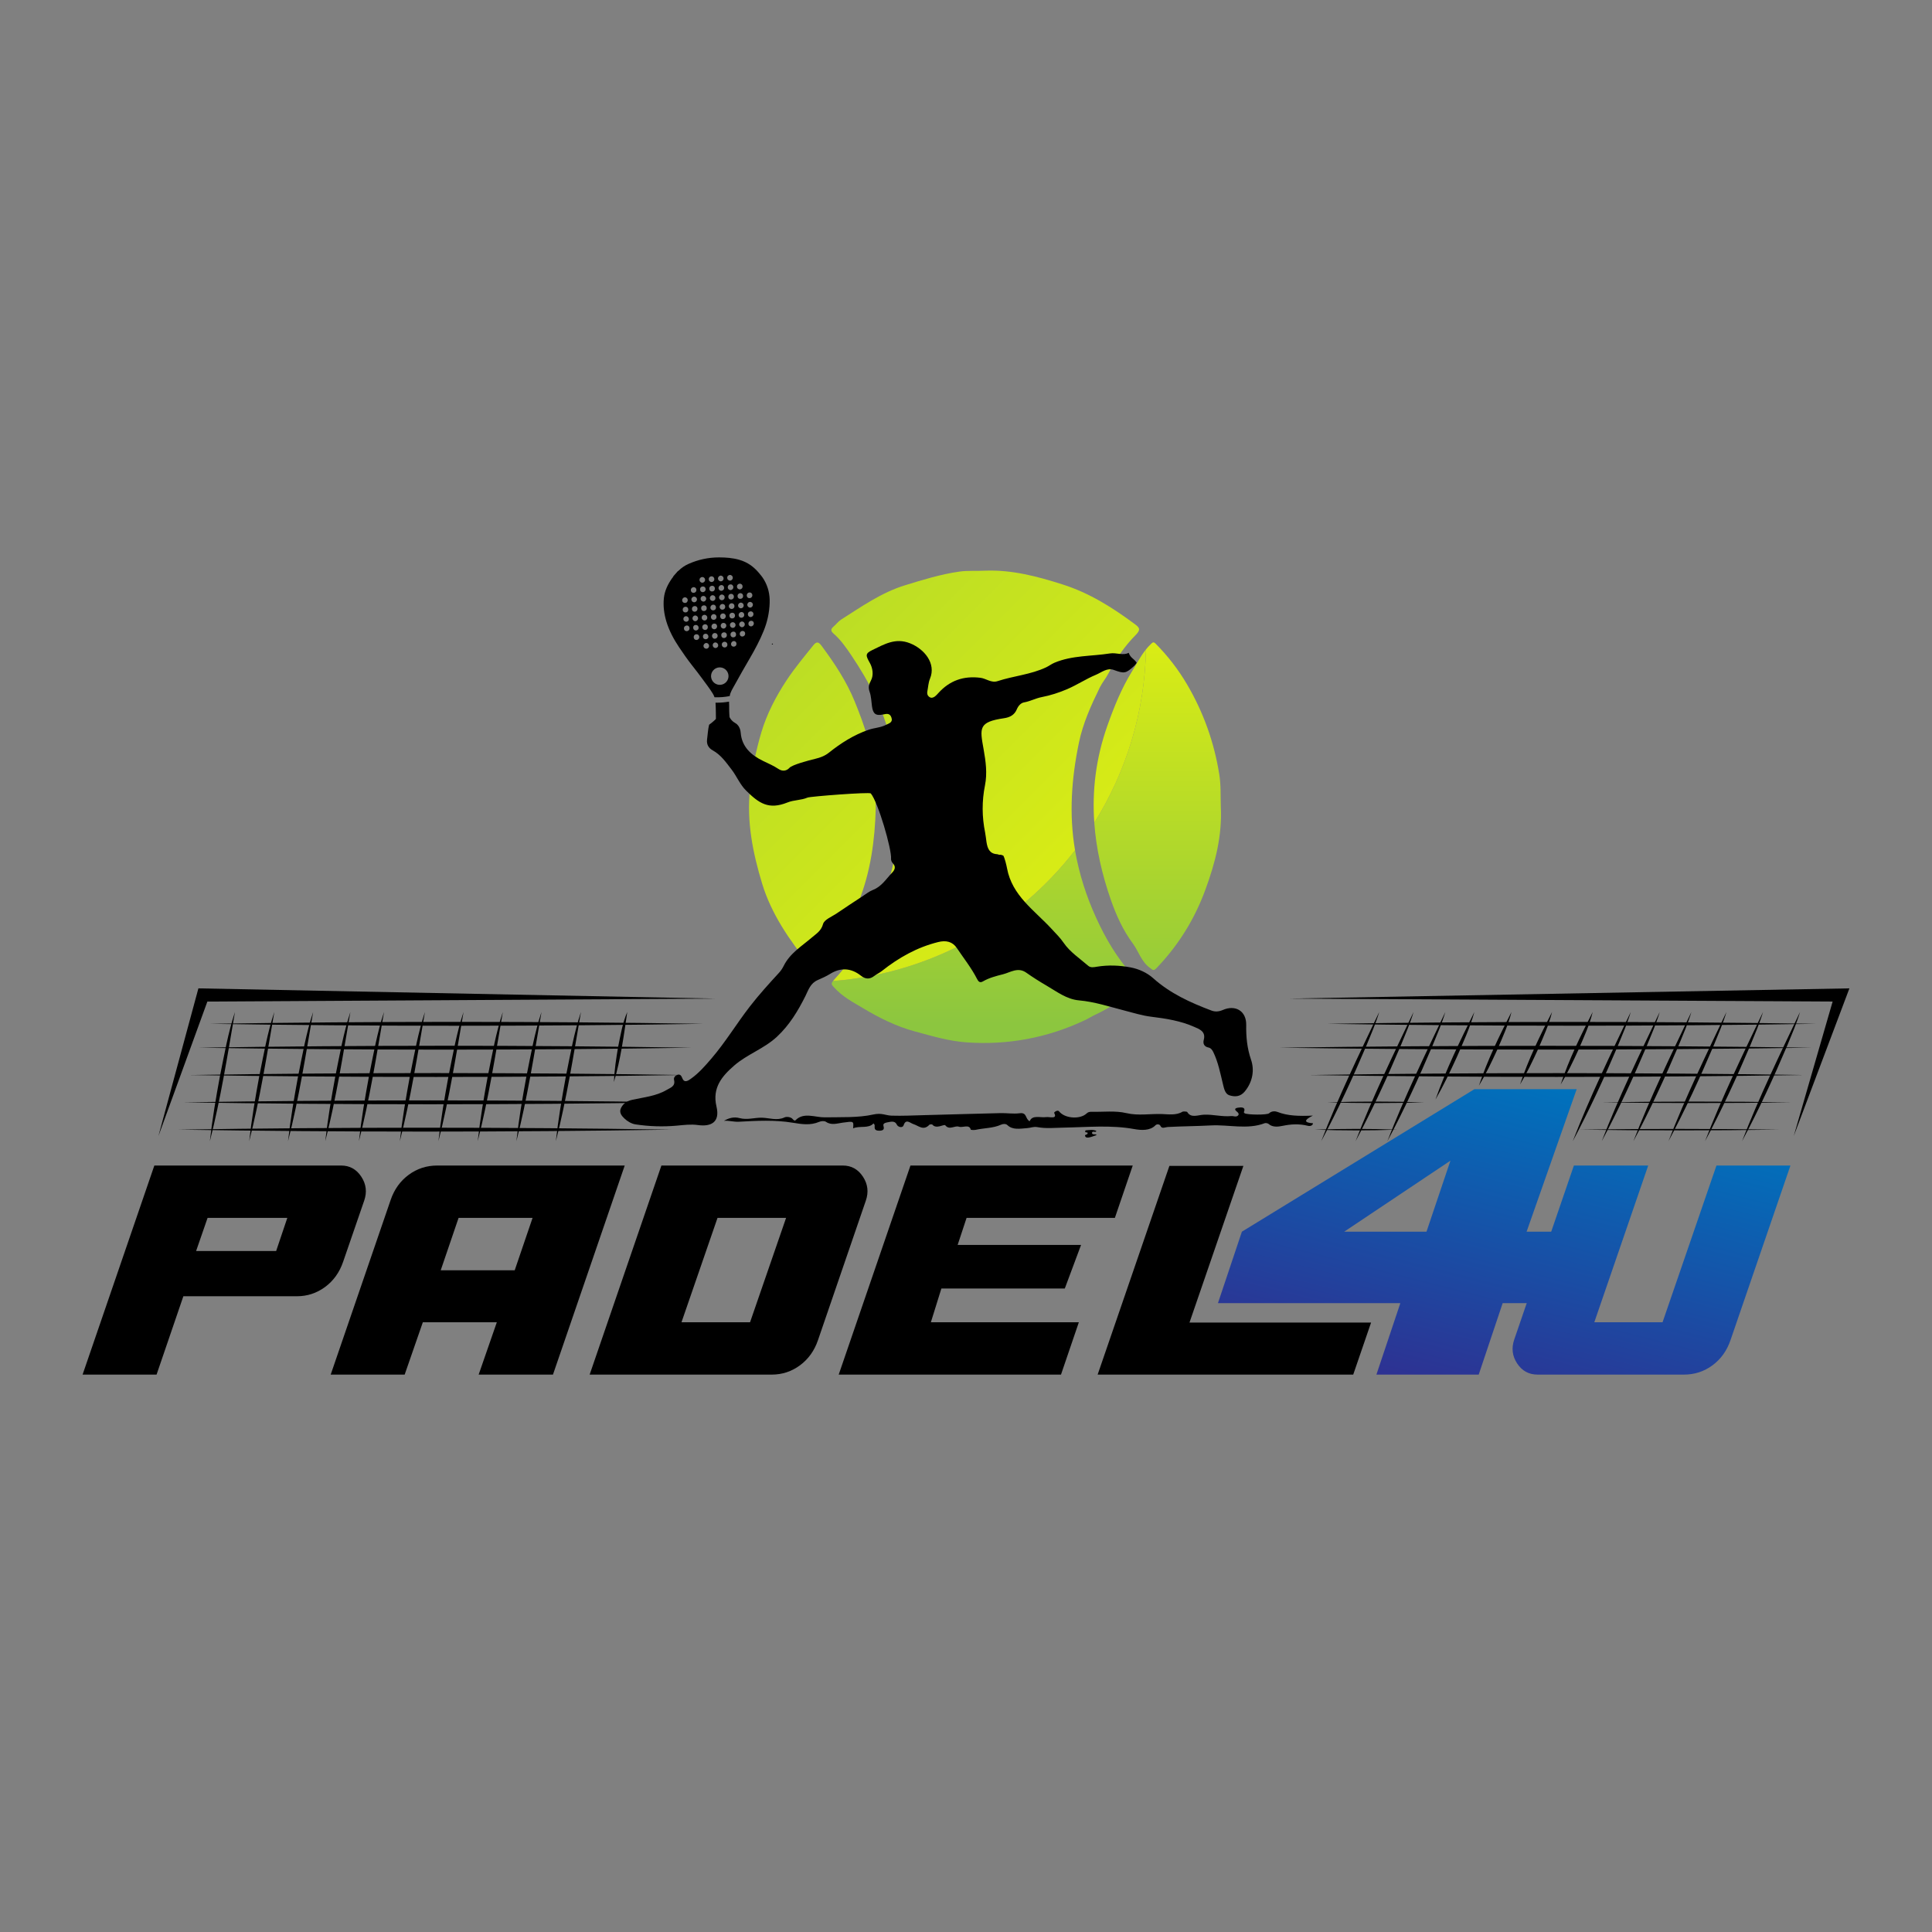 <?xml version="1.0" encoding="utf-8"?>
<!-- Generator: Adobe Illustrator 27.6.1, SVG Export Plug-In . SVG Version: 6.00 Build 0)  -->
<svg version="1.1" id="Слой_1" xmlns="http://www.w3.org/2000/svg" xmlns:xlink="http://www.w3.org/1999/xlink" x="0px" y="0px"
	 viewBox="0 0 1080 1080" style="enable-background:new 0 0 1080 1080;" xml:space="preserve">
<rect x="0" y="0" width="1080" height="1080" fill="#808080" stroke="none"/>
<style type="text/css">
	.st0{fill:url(#SVGID_1_);}
	.st1{fill:url(#SVGID_00000181063272743665756560000000125029911791475863_);}
	.st2{fill:url(#SVGID_00000154407431065354456780000012449463092386721671_);}
	.st3{fill:url(#SVGID_00000155135387987858972320000012345330083720615071_);}
	.st4{fill:url(#SVGID_00000019651570603945706720000003069089763029530546_);}
	.st5{fill:url(#SVGID_00000150093523413844855680000007661621788153568159_);}
	.st6{fill:url(#SVGID_00000177451710626386116690000001126136606396796338_);}
</style>
<g>
	<g>
		<path d="M46.17,768.41l40.11-116.87h104.46c4.75,0,8.49,2.08,11.23,6.23c2.73,4.15,3.27,8.62,1.61,13.41l-11.77,34.17
			c-2.02,5.92-5.38,10.6-10.07,14.07c-4.7,3.46-9.96,5.19-15.78,5.19H102.5l-14.98,43.8H46.17z M109.63,699.31h44.74l6.24-18.51
			h-44.57L109.63,699.31z"/>
		<path d="M184.86,768.41l33.51-97.61c2.02-5.91,5.38-10.6,10.07-14.06c4.69-3.46,10.01-5.2,15.96-5.2h104.82l-40.11,116.87h-41.54
			l10.16-29.27h-41.36l-10.16,29.27H184.86z M256.35,680.81l-9.98,29.27h41.36l9.98-29.27H256.35z"/>
		<path d="M471.16,651.54c4.75,0,8.49,2.08,11.23,6.23c2.73,4.15,3.27,8.62,1.61,13.41l-26.74,77.97
			c-2.02,5.92-5.38,10.6-10.07,14.07c-4.69,3.46-9.96,5.19-15.78,5.19H329.62l40.11-116.87H471.16z M380.96,739.14h38.33
			l20.14-58.34H401.1L380.96,739.14z"/>
		<path d="M623.22,680.81h-82.9l-4.99,15.11h68.99l-9.09,24.36h-68.99l-5.88,18.87h82.72l-9.98,29.27H468.84l40.11-116.87H633.2
			L623.22,680.81z"/>
		<path d="M695.06,651.74l-30.13,87.59h101.51l-9.98,29.08H613.59l40.11-116.67H695.06z"/>
		<linearGradient id="SVGID_1_" gradientUnits="userSpaceOnUse" x1="806.111" y1="593.198" x2="762.077" y2="766.689">
			<stop  offset="0" style="stop-color:#0071BC"/>
			<stop  offset="1" style="stop-color:#2E3192"/>
		</linearGradient>
		<path class="st0" d="M826.61,768.41h-57.19l13.38-39.95H680.84l13.38-39.94l129.96-79.65h57.19l-27.99,79.65h19.47l-14.61,39.94
			H840L826.61,768.41z M810.8,648.82l-59.38,39.7h46L810.8,648.82z"/>
		
			<linearGradient id="SVGID_00000112611570536257307330000014446412135640941457_" gradientUnits="userSpaceOnUse" x1="942.033" y1="627.696" x2="898" y2="801.187">
			<stop  offset="0" style="stop-color:#0071BC"/>
			<stop  offset="1" style="stop-color:#2E3192"/>
		</linearGradient>
		<path style="fill:url(#SVGID_00000112611570536257307330000014446412135640941457_);" d="M921.36,651.54l-30.13,87.6h38.15
			l30.13-87.6h41.36l-33.51,97.61c-2.02,5.92-5.38,10.6-10.07,14.07c-4.7,3.46-10.01,5.19-15.96,5.19H859.5
			c-4.87,0-8.67-2.08-11.41-6.23c-2.73-4.15-3.27-8.62-1.61-13.4l33.33-97.23H921.36z"/>
	</g>
	<g>
		
			<linearGradient id="SVGID_00000132803849091320782640000011733560379074420661_" gradientUnits="userSpaceOnUse" x1="550.92" y1="257.014" x2="550.92" y2="874.221">
			<stop  offset="0" style="stop-color:#FFFF00"/>
			<stop  offset="0.511" style="stop-color:#8CC63F"/>
			<stop  offset="0.933" style="stop-color:#8CC63F"/>
		</linearGradient>
		<path style="fill:url(#SVGID_00000132803849091320782640000011733560379074420661_);" d="M635.83,551.54
			c-7.19,6.05-14.73,11.61-23.33,15.58c-2.07,0.95-4.01,2.21-6.07,3.18c-20.93,9.88-42.99,13.99-66.01,12.4
			c-9.81-0.66-19.28-3.51-28.8-6.07c-10.58-2.83-20.12-7.64-29.3-13.12c-5.56-3.31-11.51-6.45-15.97-11.47
			c-1.12-1.26-2.13-1.9-0.7-3.64c55-4.26,103.43-31.94,135.31-73.1c0.29,1.78,0.64,3.57,1.01,5.35
			c2.73,12.93,7.11,25.02,12.79,36.67c5.45,11.16,12.19,21.67,20.95,30.64C637.25,549.53,637.29,550.28,635.83,551.54z"/>
		
			<linearGradient id="SVGID_00000050641774313824571990000010425807052214963329_" gradientUnits="userSpaceOnUse" x1="779.236" y1="677.746" x2="-301.455" y2="-402.945">
			<stop  offset="0" style="stop-color:#FFFF00"/>
			<stop  offset="0.511" style="stop-color:#8CC63F"/>
			<stop  offset="0.933" style="stop-color:#8CC63F"/>
		</linearGradient>
		<path style="fill:url(#SVGID_00000050641774313824571990000010425807052214963329_);" d="M634.71,355.12
			c-6.14,6.2-11.07,13.47-15.08,21.32c-1.41,2.73-3.47,5.1-4.83,7.85c-4.86,9.92-9.44,20.06-11.67,30.85
			c-4.13,19.94-5.62,39.87-2.17,60.16c-31.88,41.16-80.31,68.84-135.31,73.1c0.08-0.12,0.19-0.25,0.31-0.37
			c8.06-8.74,14.92-18.51,20.25-29.01c11.03-21.78,16.9-45.06,16.78-69.58c-0.06-12.07-2.29-23.84-5.08-35.62
			c-4.13-17.33-12.07-32.73-21.86-47.27c-2.95-4.38-6.05-8.88-10.14-12.42c-1.49-1.3-1.65-2.4-0.06-3.76
			c1.51-1.3,2.83-3.06,4.36-4.03c11.43-7.25,22.48-15.1,35.72-19.17c10-3.08,19.94-6.16,30.35-7.64c4.79-0.68,9.57-0.25,14.34-0.52
			c15.04-0.58,29.19,3.18,43.41,7.71c15.04,4.79,27.93,12.95,40.37,22.19C637.19,350.97,637.73,352.08,634.71,355.12z"/>
		
			<linearGradient id="SVGID_00000030452139031264214060000017261754719934146224_" gradientUnits="userSpaceOnUse" x1="647.139" y1="257.014" x2="647.139" y2="874.221">
			<stop  offset="0" style="stop-color:#FFFF00"/>
			<stop  offset="0.511" style="stop-color:#8CC63F"/>
			<stop  offset="0.933" style="stop-color:#8CC63F"/>
		</linearGradient>
		<path style="fill:url(#SVGID_00000030452139031264214060000017261754719934146224_);" d="M673.82,497.33
			c-6.07,16.59-15.06,31.01-27.19,43.72c-1.86,1.96-2.23,1.14-3.78,0.02c-4.88-3.47-6.32-9.24-9.65-13.74
			c-5.39-7.25-9.19-15.66-12.15-24.09c-5.04-14.4-8.31-28.84-9.34-43.37c17.69-28.16,28.18-61.3,28.9-96.84
			c0.79-0.99,1.65-1.94,2.58-2.83c1.12-1.07,1.55-1.65,2.83-0.37c6.86,6.9,12.81,14.65,17.64,22.91
			c9.09,15.5,15.1,32.31,17.93,50.18c0.97,6.03,0.66,12,0.85,18.02C683.26,467.1,679.38,482.22,673.82,497.33z"/>
		
			<linearGradient id="SVGID_00000111176325169279609420000003340344554535420827_" gradientUnits="userSpaceOnUse" x1="835.85" y1="621.133" x2="-244.842" y2="-459.558">
			<stop  offset="0" style="stop-color:#FFFF00"/>
			<stop  offset="0.511" style="stop-color:#8CC63F"/>
			<stop  offset="0.933" style="stop-color:#8CC63F"/>
		</linearGradient>
		<path style="fill:url(#SVGID_00000111176325169279609420000003340344554535420827_);" d="M640.62,363.03
			c-0.72,35.54-11.22,68.68-28.9,96.84c-1.28-17.93,0.87-35.97,7.31-54.19c3.76-10.64,7.93-20.93,13.8-30.43
			C635.35,371.17,637.56,366.79,640.62,363.03z"/>
		
			<linearGradient id="SVGID_00000128467720991640908040000003969963861925677958_" gradientUnits="userSpaceOnUse" x1="731.333" y1="725.649" x2="-349.358" y2="-355.042">
			<stop  offset="0" style="stop-color:#FFFF00"/>
			<stop  offset="0.511" style="stop-color:#8CC63F"/>
			<stop  offset="0.933" style="stop-color:#8CC63F"/>
		</linearGradient>
		<path style="fill:url(#SVGID_00000128467720991640908040000003969963861925677958_);" d="M489.55,451.82
			c-0.49,17.95-2.86,35.44-9.59,52.39c-5.15,12.96-12.35,24.56-20.02,36c-2.03,3.02-4.55,2.76-7.45-0.83
			c-11.17-13.79-21.32-28.49-26.46-45.46c-5.14-16.99-8.73-34.42-6.78-52.71c1.17-10.93,3.31-21.64,6.38-31.92
			c3.03-10.16,8.04-19.85,14.04-28.95c4.58-6.94,9.84-13.21,15-19.64c1.85-2.31,3-1.82,4.57,0.29c7.27,9.76,14.02,19.98,18.56,31.17
			c5.21,12.84,9.91,26,10.59,40.22C488.69,438.86,489.51,445.32,489.55,451.82z"/>
	</g>
	<path d="M696.64,572.92c0.12-7.7-5.98-11.44-13.09-8.33c-2.16,0.94-4.25,1.1-6.33,0.32c-11.73-4.42-23.03-9.54-32.55-18.06
		c-3.51-3.14-8.07-5.19-12.64-6.06c-6.15-1.17-12.5-1.44-18.81-0.4c-1.61,0.27-3.52,0.69-4.87-0.48
		c-4.76-4.12-10.28-7.78-13.73-12.83c-2.03-2.97-4.46-5.3-6.77-7.82c-9.55-10.39-22.08-18.51-24.92-33.9
		c-0.3-1.64-1.26-5.68-2.07-7.06c-0.65-0.29-1.32-0.56-1.98-0.46c-0.47,0.07-0.99-0.31-1.49-0.34c-4.28-0.24-5.37-3.27-5.93-6.75
		c-0.29-1.77-0.41-3.57-0.77-5.33c-1.79-8.81-1.85-17.57-0.08-26.42c1.34-6.73,0.45-13.3-0.77-20.15
		c-2.12-11.87-3-15.26,11.44-17.37c3.34-0.49,5.81-1.85,7.12-4.97c0.8-1.92,2.26-3.56,4.03-3.87c3.44-0.59,6.46-2.3,9.9-2.96
		c4.86-0.93,9.69-2.5,14.24-4.45c5.49-2.35,10.54-5.73,16.04-8.02c3.14-1.3,6.28-4.09,9.99-2.72c5.96,2.2,6.8,2,11.51-2.33
		c0.54-0.49,0.9-1.1,1.32-1.68c-1.93-2.74-3.29-2.42-4.5-5.56c-3.11,1.73-6.77-0.23-10.5,0.36c-10.33,1.64-21.03,1-30.97,5.19
		c-1.68,0.71-3.04,1.8-4.65,2.56c-8.64,4.09-18.22,4.79-27.16,7.73c-3.55,1.17-6.33-1.47-9.63-1.88c-9.43-1.16-17.11,1.54-23.43,8.5
		c-0.6,0.66-1.19,1.35-1.89,1.89c-0.96,0.74-2.09,1.13-3.2,0.33c-1.03-0.74-1.37-1.82-1.12-3.08c0.48-2.38,0.57-4.92,1.48-7.11
		c3.59-8.6-3.22-16.65-11.15-19.81c-8.21-3.27-14.48,0.63-21.03,3.75c-4.29,2.04-3.69,3.18-1.35,7.39c1.5,2.7,2.12,6.71,0.57,9.59
		c-1.27,2.37-1.63,3.99-0.75,6.5c0.87,2.49,0.91,5.27,1.28,7.94c0.58,4.26,2.07,5.47,6.16,4.64c2.01-0.41,3.83-0.89,4.72,1.69
		c0.97,2.81-1.48,3.29-2.99,4.08c-3.06,1.61-6.62,1.66-9.92,2.82c-8.21,2.87-15.31,7.38-21.99,12.71c-2.27,1.82-4.85,2.8-7.62,3.46
		c-3.85,0.92-12.9,3.32-14.48,5.05c-1.55,1.69-3.8,2.22-6.25,0.57c-2.63-1.76-5.59-3.02-8.46-4.41
		c-6.74-3.27-11.93-7.92-12.55-15.82c-0.2-2.59-1.46-4.5-3.04-5.37c-3.32-1.82-3.82-4.84-4.86-7.82c-0.14-0.4-0.27-0.81-0.4-1.21
		c-2.47,3.83-5.58,7.23-9.36,9.98c-0.65,2.68-0.78,5.47-1.14,8.24c-0.4,3.1,1.2,4.97,3.12,6.04c4.65,2.58,7.44,6.67,10.54,10.69
		c2.94,3.81,4.69,8.4,8.15,11.82c7.26,7.19,12.66,10.86,23.15,6.65c3.62-1.46,7.62-1.19,11.19-2.72c1.55-0.67,34.65-3.2,35.38-2.33
		c4.13,4.97,11.75,31.29,11.32,36.53c-0.07,0.81,0.38,1.89,0.96,2.47c1.98,2,1.08,3.8-0.39,5.33c-3.32,3.46-5.86,7.74-10.71,9.62
		c-2.16,0.84-4.05,2.39-6.03,3.68c-4.74,3.11-9.49,6.21-14.18,9.41c-2.74,1.87-6.99,3.47-7.66,5.97c-1.04,3.86-3.84,5.45-6.15,7.44
		c-5.74,4.94-12.36,8.85-15.91,16.05c-0.57,1.16-1.46,2.56-2.48,3.67c-5.6,6.09-11.15,12.2-16.26,18.77
		c-7.44,9.59-13.7,20.04-21.61,29.26c-3.54,4.12-7.11,8.24-11.58,11.37c-1.29,0.9-3.52,2.53-4.64-0.31c-0.57-1.46-1.29-2.42-2.65-2
		c-1.13,0.35-2.38,1.37-2.01,2.91c0.84,3.54-1.96,4.28-4.08,5.54c-5.95,3.53-12.78,4.09-19.33,5.57c-2.75,0.62-4.95,1.93-6.25,4.57
		c-1.25,2.54,0.47,4.46,1.83,5.79c1.64,1.61,4.03,3.02,6.26,3.36c7.64,1.16,15.4,1.41,23.09,0.71c3.97-0.36,7.84-0.89,11.84-0.33
		c7.23,1.01,12.45-1.52,10.37-10.28c-2.51-10.56,3.06-17.05,9.93-23.02c7.26-6.31,16.7-9.38,23.89-16.1
		c7-6.54,11.7-14.36,15.87-22.69c1.73-3.46,2.73-7.17,6.98-9.01c2.25-0.97,4.63-2.03,6.82-3.39c5.83-3.64,11.72-3.38,17.18,0.95
		c2.57,2.04,4.94,2.2,7.55,0.17c1.31-1.02,2.88-1.69,4.18-2.72c9.43-7.48,19.7-13.27,31.48-16.2c4.41-1.1,8.05-0.29,10.5,3.37
		c3.82,5.7,8.12,11.09,11.26,17.23c0.74,1.45,1.57,2.39,3.29,1.39c3.47-2.02,7.38-3.02,11.16-3.97c4.19-1.05,8.39-4.22,13.06-0.92
		c3.63,2.56,7.41,4.95,11.25,7.19c5.8,3.37,11.29,7.69,18.24,8.3c8.72,0.77,16.92,3.51,25.31,5.66c4.94,1.26,9.88,2.85,14.97,3.47
		c8.28,1.01,16.51,2.3,24.15,5.69c2.72,1.21,6.6,2.48,5.31,7.27c-0.53,1.97,0.1,3.77,2.68,4.28c1.23,0.24,2.07,1.32,2.67,2.58
		c2.75,5.68,3.89,11.82,5.38,17.88c0.6,2.44,1.16,5.46,3.59,6.23c2.94,0.94,6.08,0.95,8.63-2.16c4.42-5.39,5.47-11.94,3.49-17.69
		C697.12,585.87,696.53,579.62,696.64,572.92z"/>
	<path d="M488.31,627.98c-2.79,3.1-7.81,1.16-11.42,2.77c0.36-4.13,0.39-4.03-5.83-3.18c-3.06,0.42-6.31,1.61-9.3-0.44
		c-0.97-0.66-2.73-0.48-3.88,0.01c-4.85,2.05-9.61,1.32-14.79,0.46c-9.85-1.64-20.03-1.11-30-0.55c-3.05,0.17-5.53-0.75-8.39-0.5
		c2.57-1.48,5.41-2.42,8.74-1.52c4.25,1.15,8.34-0.33,12.57-0.22c4.05,0.1,8.33,1.8,12.54-0.18c1.03-0.49,3.51-0.35,4.58,0.95
		c0.36,0.45,1.08,1.15,1.59,0.63c4.51-4.65,11-1.52,16.36-1.61c9.11-0.16,18.77,0.28,26.96-1.56c4.89-1.1,6.97,0.51,10.34,0.62
		c6,0.19,12.05-0.12,18.07-0.28c14.31-0.37,28.62-0.81,42.94-1.14c3.55-0.08,6.95,0.54,10.71,0.07c4.13-0.52,2.88,3.13,5.49,4.47
		c1.47-3.71,5.92-1.85,9.24-2.31c1.9-0.26,6.47,1.37,4.45-2.34c-0.13-0.24,0.69-0.88,1.27-1.09c1.24-0.45,1.5,0.3,2.04,0.84
		c3.45,3.46,11.39,3.8,14.78,0.59c0.81-0.77,1.64-1,2.84-0.97c6.5,0.16,13.18-0.74,19.45,0.74c6.63,1.57,13.3,0.28,19.93,0.52
		c3.58,0.13,7.97,0.81,11.36-1.27c0.48-0.3,2.57-0.14,2.71,0.11c2.1,3.61,5.91,1.67,9.4,1.52c5.08-0.22,10.03,1.26,15.25,0.77
		c1.19-0.11,2.66,0.72,3.68-0.24c0.74-0.7,0.42-1.45-0.42-2.12c-1.09-0.86-1.98-1.92,0.43-2.32c1.89-0.32,4.19-0.31,3.57,1.81
		c-0.14,0.49-0.54,0.89,0.23,1.33c1.5,0.87,12.59,1.02,13.67-0.04c1.34-1.31,3.45-1.21,4.62-0.74c5.7,2.25,11.95,2.4,19.8,2.07
		c-5.07,2.5-5.07,3.91,0.1,4.29c-0.24,1.38-1.66,1.71-2.95,1.39c-4.74-1.18-9.29-0.95-14.05,0.04c-2.67,0.56-5.73,0.86-7.89-1.11
		c-0.35-0.32-1.62-0.57-2.07-0.39c-9.72,3.74-20.08,0.73-30.09,1.26c-7.99,0.43-16.03,0.45-24.02,0.88
		c-1.79,0.1-3.39,1.28-4.32-0.78c-0.28-0.63-1.78-1.14-2.75-0.13c-2.95,3.08-7.98,2.77-11.74,2.08
		c-13.09-2.39-26.17-1.05-39.28-0.83c-4.98,0.08-10.04,0.66-14.95-0.27c-2.13-0.4-3.76,0.43-5.66,0.56
		c-3.98,0.27-8.09,1.18-11.06-1.67c-0.82-0.79-2.28-0.85-3.64-0.23c-4.26,1.96-9.51,1.82-14.2,2.87c-0.82,0.18-2.63,0.03-2.66-0.11
		c-0.76-3.28-4.57-0.94-6.59-1.65c-2.4-0.83-5.32,2.14-7.66-0.79c-0.67-0.83-5.05,2.41-7.3-0.47c-0.09-0.11-1.36-0.07-1.53,0.12
		c-3.36,3.61-5.99,0.63-8.98-0.32c-1.8-0.57-4.23-3.22-5.47,0.66c-0.51,1.59-3.09,1.22-3.88-0.48c-0.68-1.47-2.06-1.78-4.01-1.38
		c-1.62,0.33-3.84,0.51-3.4,2.1c0.41,1.45,0.53,2.75-2.19,2.8c-3.28,0.05-2.66-1.72-2.71-3.11
		C488.96,628.78,488.69,628.55,488.31,627.98z"/>
	<path d="M606.82,631.88c1.91-0.11,4.01-0.61,6.08,0.3c-0.51,1.31-2.17-0.41-2.49,1.13c0.31,1.41,1.82,0.28,2.66,1.17
		c-1.47,0.5-2.71,1.02-3.99,1.3c-0.82,0.18-1.97,0.36-2.42-0.53c-0.56-1.09,0.89-0.9,1.17-1.35
		C608.85,632.29,605.78,633.8,606.82,631.88z"/>
	<g>
		<path d="M402.8,391.36c-0.01,0-0.02,0.01-0.03,0.01c0.01,0,0.01,0.01,0.03,0.01c0,0,0,0,0.01,0s0.01,0,0.02,0
			C402.82,391.38,402.81,391.37,402.8,391.36z M427.08,324.08c-0.88-1.5-1.99-2.85-3.13-4.16c-1.31-1.49-2.73-2.84-4.33-3.97
			c-1.97-1.38-4.11-2.37-6.41-3.03c-3.69-1.05-7.47-1.33-11.27-1.33c-5.95,0-11.66,1.23-17.1,3.66c-2.08,0.93-3.93,2.21-5.57,3.81
			c-0.11,0.1-0.21,0.23-0.37,0.24l-2.45,2.79c-0.19,0.54-0.6,0.92-0.91,1.37c-2.27,3.28-3.98,6.81-4.42,10.82
			c-0.48,4.5,0.11,8.91,1.42,13.24c1.57,5.14,4.08,9.81,7.05,14.25c2.32,3.48,4.71,6.9,7.3,10.2c1.87,2.39,3.75,4.77,5.53,7.23
			c2.03,2.81,4.2,5.54,6.02,8.5c0.41,0.65,0.72,1.35,0.98,2.07c2.85,0.12,5.69-0.1,8.49-0.66c0.01-0.03,0.01-0.07,0.02-0.1
			c0.38-2.18,1.61-4.04,2.67-5.96c2.78-5.13,5.72-10.16,8.63-15.19c2.87-4.93,5.55-9.96,7.69-15.25c2.02-4.98,3.15-10.16,3.33-15.55
			C430.42,332.41,429.44,328.08,427.08,324.08z M409.88,334.6c-0.55,0.65-1.6,0.75-2.23,0.21c-0.64-0.56-0.72-1.64-0.16-2.3
			c0.55-0.66,1.56-0.75,2.22-0.18C410.38,332.9,410.46,333.92,409.88,334.6z M409.54,329.32c-0.62,0.69-1.53,0.76-2.2,0.15
			c-0.66-0.58-0.71-1.6-0.13-2.27c0.56-0.64,1.63-0.71,2.23-0.15C410.09,327.65,410.14,328.64,409.54,329.32z M406.91,321.92
			c0.59-0.66,1.53-0.72,2.17-0.15c0.7,0.59,0.76,1.57,0.17,2.25c-0.62,0.7-1.51,0.76-2.19,0.16
			C406.38,323.59,406.31,322.58,406.91,321.92z M406.23,361.44c-0.58,0.64-1.58,0.68-2.22,0.09c-0.65-0.59-0.71-1.65-0.12-2.27
			c0.61-0.65,1.6-0.69,2.23-0.1C406.76,359.75,406.82,360.8,406.23,361.44z M405.89,356.17c-0.64,0.65-1.62,0.68-2.22,0.09
			c-0.63-0.61-0.65-1.72-0.06-2.31c0.61-0.62,1.64-0.65,2.24-0.07C406.47,354.48,406.49,355.57,405.89,356.17z M405.6,350.84
			c-0.58,0.66-1.49,0.73-2.15,0.17c-0.69-0.61-0.77-1.59-0.19-2.27c0.57-0.67,1.54-0.74,2.23-0.17
			C406.16,349.15,406.21,350.15,405.6,350.84z M405.29,345.55c-0.59,0.67-1.61,0.74-2.22,0.17c-0.62-0.59-0.67-1.65-0.09-2.29
			c0.58-0.65,1.58-0.7,2.22-0.14C405.86,343.89,405.9,344.87,405.29,345.55z M404.99,340.29c-0.61,0.67-1.56,0.72-2.21,0.12
			c-0.65-0.6-0.69-1.6-0.09-2.26c0.57-0.64,1.55-0.71,2.18-0.18C405.54,338.56,405.59,339.6,404.99,340.29z M404.67,335.03
			c-0.59,0.63-1.54,0.69-2.18,0.11c-0.68-0.61-0.73-1.57-0.11-2.26s1.53-0.74,2.21-0.12C405.25,333.34,405.28,334.35,404.67,335.03z
			 M404.39,329.72c-0.58,0.66-1.57,0.73-2.21,0.15c-0.67-0.59-0.71-1.59-0.1-2.26c0.59-0.68,1.57-0.75,2.2-0.18
			C404.92,328.01,404.98,329.06,404.39,329.72z M401.76,322.34c0.63-0.72,1.5-0.77,2.18-0.16c0.69,0.6,0.75,1.59,0.15,2.27
			c-0.61,0.68-1.53,0.71-2.22,0.09C401.19,323.93,401.15,323.04,401.76,322.34z M401.13,361.71c-0.63,0.7-1.49,0.75-2.2,0.13
			c-0.66-0.6-0.72-1.58-0.1-2.26c0.51-0.58,1.45-0.61,2.07-0.08C401.59,360.11,401.69,361.08,401.13,361.71z M400.77,356.5
			c-0.59,0.67-1.61,0.79-2.21,0.19c-0.68-0.68-0.74-1.54-0.14-2.28c0.56-0.67,1.56-0.75,2.21-0.19
			C401.3,354.81,401.36,355.82,400.77,356.5z M400.47,351.21c-0.6,0.69-1.54,0.75-2.21,0.16c-0.67-0.58-0.73-1.57-0.12-2.26
			c0.57-0.66,1.59-0.71,2.23-0.14C400.99,349.55,401.03,350.57,400.47,351.21z M396.57,322.69c0.58-0.66,1.57-0.71,2.23-0.12
			c0.65,0.6,0.71,1.62,0.12,2.27c-0.59,0.66-1.54,0.69-2.22,0.08C396.07,324.36,396.01,323.32,396.57,322.69z M381.76,334.42
			c0.6-0.67,1.51-0.71,2.19-0.1c0.63,0.56,0.68,1.58,0.11,2.23c-0.56,0.65-1.56,0.7-2.21,0.12
			C381.17,336.08,381.14,335.1,381.76,334.42z M382.08,339.67c0.59-0.63,1.57-0.68,2.18-0.11c0.63,0.58,0.67,1.66,0.09,2.29
			c-0.57,0.64-1.62,0.68-2.24,0.11C381.48,341.36,381.46,340.33,382.08,339.67z M382.42,344.92c0.57-0.61,1.48-0.65,2.12-0.05
			c0.65,0.58,0.73,1.6,0.16,2.21c-0.61,0.65-1.52,0.65-2.21,0.02C381.86,346.52,381.84,345.56,382.42,344.92z M385.07,352.27
			c-0.57,0.67-1.57,0.76-2.21,0.21c-0.66-0.56-0.73-1.6-0.15-2.26c0.59-0.67,1.59-0.77,2.22-0.22
			C385.57,350.56,385.63,351.63,385.07,352.27z M386.59,328.77c0.57-0.65,1.55-0.74,2.17-0.2c0.68,0.59,0.74,1.64,0.13,2.32
			c-0.56,0.61-1.56,0.7-2.18,0.16C386.04,330.46,385.99,329.45,386.59,328.77z M386.87,334.08c0.57-0.69,1.51-0.77,2.18-0.19
			c0.69,0.59,0.76,1.57,0.17,2.25c-0.58,0.66-1.5,0.74-2.16,0.18C386.37,335.73,386.28,334.76,386.87,334.08z M387.18,339.32
			c0.57-0.64,1.63-0.72,2.24-0.16c0.63,0.59,0.67,1.62,0.07,2.28c-0.57,0.64-1.54,0.72-2.17,0.18
			C386.67,341.06,386.61,339.99,387.18,339.32z M387.49,344.6c0.59-0.67,1.54-0.73,2.21-0.13c0.68,0.6,0.72,1.55,0.09,2.25
			c-0.59,0.67-1.47,0.73-2.14,0.15C386.96,346.25,386.9,345.28,387.49,344.6z M387.83,349.82c0.52-0.59,1.58-0.64,2.19-0.1
			c0.62,0.54,0.71,1.58,0.18,2.18c-0.56,0.66-1.52,0.74-2.16,0.21C387.38,351.55,387.27,350.48,387.83,349.82z M390.5,357.23
			c-0.59,0.65-1.59,0.71-2.23,0.12c-0.6-0.56-0.66-1.65-0.12-2.26c0.59-0.69,1.58-0.74,2.27-0.13
			C391.06,355.54,391.1,356.55,390.5,357.23z M391.45,323.07c0.58-0.65,1.53-0.7,2.16-0.13c0.69,0.6,0.75,1.56,0.15,2.25
			c-0.61,0.68-1.53,0.75-2.2,0.14C390.89,324.75,390.84,323.72,391.45,323.07z M391.71,328.37c0.55-0.65,1.6-0.72,2.24-0.17
			c0.65,0.58,0.71,1.61,0.11,2.28c-0.59,0.64-1.56,0.74-2.18,0.19C391.23,330.13,391.15,329.03,391.71,328.37z M392.01,333.68
			c0.55-0.67,1.55-0.76,2.2-0.18c0.71,0.6,0.78,1.53,0.16,2.24c-0.58,0.71-1.49,0.77-2.18,0.15
			C391.53,335.34,391.45,334.33,392.01,333.68z M392.3,338.95c0.54-0.65,1.61-0.75,2.24-0.22c0.63,0.54,0.72,1.63,0.18,2.3
			c-0.52,0.65-1.58,0.75-2.23,0.21C391.85,340.7,391.75,339.61,392.3,338.95z M392.66,344.19c0.56-0.62,1.53-0.68,2.18-0.13
			c0.68,0.58,0.75,1.57,0.16,2.28c-0.55,0.66-1.53,0.71-2.2,0.12C392.11,345.88,392.07,344.87,392.66,344.19z M392.97,349.49
			c0.59-0.64,1.58-0.71,2.22-0.16c0.61,0.54,0.67,1.67,0.12,2.3c-0.55,0.65-1.58,0.7-2.22,0.13
			C392.44,351.19,392.38,350.14,392.97,349.49z M393.33,354.73c0.54-0.61,1.51-0.65,2.13-0.11c0.64,0.56,0.76,1.62,0.21,2.22
			c-0.55,0.61-1.55,0.68-2.19,0.17C392.82,356.47,392.75,355.38,393.33,354.73z M395.99,362.11c-0.6,0.67-1.52,0.72-2.2,0.12
			c-0.69-0.6-0.74-1.53-0.12-2.24c0.61-0.69,1.5-0.75,2.18-0.16C396.51,360.43,396.58,361.44,395.99,362.11z M396.87,327.99
			c0.54-0.65,1.57-0.75,2.23-0.19c0.65,0.54,0.72,1.6,0.17,2.29c-0.53,0.66-1.58,0.74-2.24,0.2
			C396.39,329.75,396.31,328.66,396.87,327.99z M397.2,333.27c0.59-0.67,1.5-0.74,2.16-0.18c0.7,0.6,0.79,1.63,0.18,2.31
			c-0.55,0.64-1.53,0.7-2.18,0.15C396.67,334.95,396.6,333.96,397.2,333.27z M397.54,338.55c0.6-0.66,1.58-0.73,2.2-0.16
			c0.64,0.59,0.69,1.63,0.11,2.3c-0.57,0.64-1.59,0.71-2.22,0.12C396.97,340.22,396.92,339.24,397.54,338.55z M397.85,343.81
			c0.61-0.67,1.56-0.71,2.21-0.09c0.61,0.57,0.66,1.6,0.08,2.24c-0.58,0.66-1.59,0.72-2.22,0.14
			C397.27,345.48,397.24,344.49,397.85,343.81z M406.03,381.18c-1.77,2.02-4.86,2.22-6.89,0.44c-2.03-1.78-2.22-4.86-0.45-6.88
			c1.78-2.03,4.86-2.24,6.89-0.46C407.61,376.06,407.81,379.15,406.03,381.18z M407.83,337.75c0.56-0.63,1.55-0.71,2.18-0.17
			c0.69,0.6,0.76,1.64,0.15,2.33c-0.55,0.63-1.52,0.7-2.16,0.16C407.28,339.46,407.22,338.45,407.83,337.75z M408.11,343.06
			c0.56-0.65,1.6-0.73,2.24-0.17c0.64,0.56,0.72,1.63,0.15,2.28c-0.56,0.65-1.63,0.74-2.24,0.19
			C407.63,344.8,407.55,343.69,408.11,343.06z M408.42,348.35c0.57-0.66,1.55-0.73,2.21-0.15c0.68,0.57,0.75,1.57,0.17,2.25
			c-0.57,0.67-1.52,0.74-2.2,0.15C407.92,350.01,407.84,349.02,408.42,348.35z M408.74,353.64c0.56-0.65,1.59-0.76,2.18-0.24
			c0.66,0.56,0.75,1.69,0.2,2.34c-0.53,0.63-1.58,0.73-2.19,0.22C408.22,355.37,408.14,354.33,408.74,353.64z M411.35,360.92
			c-0.54,0.67-1.56,0.76-2.22,0.2c-0.62-0.53-0.65-1.49-0.07-2.19c0.54-0.66,1.48-0.77,2.1-0.25
			C411.8,359.2,411.89,360.25,411.35,360.92z M412.35,326.83c0.59-0.66,1.58-0.74,2.23-0.18c0.66,0.55,0.73,1.6,0.15,2.28
			c-0.57,0.67-1.54,0.74-2.21,0.17C411.84,328.51,411.77,327.47,412.35,326.83z M412.66,332.12c0.61-0.67,1.56-0.75,2.23-0.18
			c0.64,0.55,0.72,1.63,0.16,2.29c-0.54,0.63-1.63,0.72-2.24,0.19C412.18,333.86,412.1,332.75,412.66,332.12z M413.01,337.4
			c0.63-0.69,1.52-0.74,2.2-0.12c0.66,0.59,0.71,1.6,0.11,2.25c-0.61,0.66-1.54,0.71-2.2,0.11
			C412.43,339.02,412.39,338.09,413.01,337.4z M413.29,342.71c0.6-0.69,1.55-0.79,2.21-0.23c0.65,0.56,0.73,1.62,0.16,2.29
			c-0.57,0.66-1.59,0.76-2.22,0.21C412.77,344.4,412.7,343.4,413.29,342.71z M413.61,347.98c0.58-0.68,1.49-0.77,2.15-0.2
			c0.7,0.6,0.79,1.57,0.2,2.26c-0.59,0.7-1.51,0.78-2.19,0.18C413.06,349.61,412.99,348.68,413.61,347.98z M416.13,355.3
			c-0.58,0.63-1.58,0.7-2.17,0.15c-0.59-0.57-0.61-1.61-0.03-2.24c0.55-0.6,1.58-0.69,2.13-0.19
			C416.7,353.58,416.73,354.64,416.13,355.3z M417.88,331.7c0.59-0.65,1.6-0.7,2.21-0.12c0.64,0.61,0.66,1.63,0.06,2.28
			c-0.57,0.63-1.58,0.7-2.18,0.16C417.3,333.43,417.26,332.37,417.88,331.7z M418.19,336.95c0.61-0.63,1.51-0.67,2.17-0.07
			c0.68,0.61,0.71,1.57,0.09,2.26c-0.61,0.68-1.5,0.71-2.19,0.09C417.59,338.6,417.56,337.64,418.19,336.95z M418.47,342.26
			c0.56-0.62,1.59-0.69,2.19-0.17c0.69,0.59,0.72,1.63,0.1,2.33c-0.62,0.67-1.57,0.72-2.2,0.13
			C417.92,343.94,417.88,342.91,418.47,342.26z M421.01,349.58c-0.59,0.69-1.5,0.77-2.15,0.22c-0.62-0.53-0.67-1.6-0.11-2.25
			c0.55-0.62,1.53-0.71,2.14-0.2C421.54,347.91,421.6,348.91,421.01,349.58z"/>
		<path d="M402.83,391.38c-0.01,0-0.01,0-0.02,0s-0.01,0-0.01,0c-0.02,0-0.02-0.01-0.03-0.01c0.01,0,0.02-0.01,0.03-0.01
			C402.81,391.37,402.82,391.38,402.83,391.38z"/>
		<path d="M409.53,413.33c0.02,0.73-0.21,1.32-0.88,1.69c-2.4,1.34-4.9,1.58-7.5,0.66c-0.2-0.07-0.39-0.15-0.59-0.22
			c-0.14-0.13-0.29-0.26-0.43-0.39c-0.41-1.01-0.3-2.04,0-3.04c0.57-1.96,0.37-3.94,0.26-5.92c-0.1-1.78-0.15-3.1-0.18-4.19
			c-0.08-3.1,0.03-4.35-0.23-9.13c0.3,0.01,0.6,0.01,0.9,0.01c2.23,0,4.45-0.19,6.65-0.58c0.21,4.03-0.08,3.29,0.25,8.46
			c0,0.04,0.01,0.08,0.01,0.12v0.01c0.14,2.19,0.31,4.37,0.43,6.56c0.08,1.4,0.35,2.75,0.87,4.05
			C409.33,412.03,409.51,412.67,409.53,413.33z"/>
		<path d="M432.1,360.28c-0.3-0.02-0.49-0.04-0.68-0.06c0.03-0.22,0.11-0.46,0.34-0.47C432.04,359.75,431.98,360.05,432.1,360.28z"
			/>
	</g>
	<g>
		<path d="M117.32,572.32c91.58-1.44,184.18-1.45,275.76,0C301.5,573.77,208.91,573.76,117.32,572.32L117.32,572.32z"/>
	</g>
	<g>
		<path d="M110.91,585.67c91.58-1.44,184.18-1.45,275.76,0C295.09,587.12,202.49,587.11,110.91,585.67L110.91,585.67z"/>
	</g>
	<g>
		<path d="M105.74,600.94c91.58-1.44,184.18-1.45,275.76,0C289.92,602.39,197.32,602.38,105.74,600.94L105.74,600.94z"/>
	</g>
	<g>
		<path d="M102.46,616.21c91.58-1.44,184.18-1.45,275.76,0C286.64,617.66,194.05,617.65,102.46,616.21L102.46,616.21z"/>
	</g>
	<g>
		<path d="M99.66,631.48c91.58-1.44,184.18-1.45,275.76,0C283.84,632.93,191.24,632.92,99.66,631.48L99.66,631.48z"/>
	</g>
	<g>
		<path d="M131.35,565.71c-4.16,24.12-7.97,48.47-14.03,72.21c1.34-12.21,3.4-24.3,5.63-36.37
			C125.4,589.54,127.47,577.36,131.35,565.71L131.35,565.71z"/>
	</g>
	<g>
		<path d="M153.34,565.71c-4.16,24.12-7.97,48.47-14.03,72.21c1.34-12.21,3.4-24.3,5.63-36.37
			C147.38,589.54,149.46,577.36,153.34,565.71L153.34,565.71z"/>
	</g>
	<g>
		<path d="M175.05,565.71c-4.16,24.12-7.97,48.47-14.03,72.21c1.34-12.21,3.4-24.3,5.63-36.37
			C169.09,589.54,171.16,577.36,175.05,565.71L175.05,565.71z"/>
	</g>
	<g>
		<path d="M195.87,565.71c-4.16,24.12-7.97,48.47-14.03,72.21c1.34-12.21,3.4-24.3,5.63-36.37
			C189.92,589.54,191.99,577.36,195.87,565.71L195.87,565.71z"/>
	</g>
	<g>
		<path d="M214.67,565.71c-4.16,24.12-7.97,48.47-14.03,72.21c1.34-12.21,3.4-24.3,5.63-36.37
			C208.71,589.54,210.79,577.36,214.67,565.71L214.67,565.71z"/>
	</g>
	<g>
		<path d="M237.54,565.71c-4.16,24.12-7.97,48.47-14.03,72.21c1.34-12.21,3.4-24.3,5.63-36.37
			C231.58,589.54,233.66,577.36,237.54,565.71L237.54,565.71z"/>
	</g>
	<g>
		<path d="M259.12,565.71c-4.16,24.12-7.97,48.47-14.03,72.21c1.34-12.21,3.4-24.3,5.63-36.37
			C253.16,589.54,255.23,577.36,259.12,565.71L259.12,565.71z"/>
	</g>
	<g>
		<path d="M281.08,565.71c-4.16,24.12-7.97,48.47-14.03,72.21c1.34-12.21,3.4-24.3,5.63-36.37
			C275.13,589.54,277.2,577.36,281.08,565.71L281.08,565.71z"/>
	</g>
	<g>
		<path d="M302.7,565.71c-4.16,24.12-7.97,48.47-14.03,72.21c1.34-12.21,3.4-24.3,5.63-36.37
			C296.75,589.54,298.82,577.36,302.7,565.71L302.7,565.71z"/>
	</g>
	<g>
		<path d="M324.76,565.71c-4.16,24.12-7.97,48.47-14.03,72.21c1.34-12.21,3.4-24.3,5.63-36.37
			C318.8,589.54,320.87,577.36,324.76,565.71L324.76,565.71z"/>
	</g>
	<g>
		<path d="M350.64,565.71c-1.92,13.13-3.65,26.41-7.47,39.17c0.28-6.68,1.26-13.27,2.4-19.83
			C346.9,578.54,347.99,571.84,350.64,565.71L350.64,565.71z"/>
	</g>
	<polygon points="88.56,635.07 110.91,552.5 400.31,558.23 115.92,559.88 	"/>
	<g>
		<path d="M1015.27,572.32c-90.78,1.4-182.56,1.41-273.34,0C832.71,570.91,924.49,570.92,1015.27,572.32L1015.27,572.32z"/>
	</g>
	<g>
		<path d="M1012.88,585.67c-98.88,1.4-198.85,1.41-297.73,0C814.03,584.26,913.99,584.27,1012.88,585.67L1012.88,585.67z"/>
	</g>
	<g>
		<path d="M1008.1,600.94c-91.73,1.4-184.48,1.41-276.22,0C823.61,599.53,916.36,599.54,1008.1,600.94L1008.1,600.94z"/>
	</g>
	<g>
		<path d="M796.17,616.21c-17.77,0.56-36.45,0.55-54.24,0C759.72,615.66,778.39,615.65,796.17,616.21L796.17,616.21z"/>
	</g>
	<g>
		<path d="M1001.53,616.21c-34,0.54-72.14,0.55-106.14,0C929.39,615.66,967.53,615.67,1001.53,616.21L1001.53,616.21z"/>
	</g>
	<g>
		<path d="M781.11,631.48c-15.39,0.56-30.8,0.57-46.18,0C750.31,630.92,765.72,630.92,781.11,631.48L781.11,631.48z"/>
	</g>
	<g>
		<path d="M994.52,631.48c-35.7,0.54-75.75,0.55-111.45,0C918.77,630.93,958.83,630.94,994.52,631.48L994.52,631.48z"/>
	</g>
	<g>
		<path d="M1006.23,565.71c-1.84,6.24-4.6,12.51-7.05,18.52c-7.74,18.23-16.03,36.22-25.36,53.7
			C983.33,613.34,994.92,589.5,1006.23,565.71L1006.23,565.71z"/>
	</g>
	<g>
		<path d="M985.54,565.71c-1.84,6.24-4.6,12.51-7.05,18.52c-7.74,18.23-16.03,36.22-25.36,53.7
			C962.63,613.34,974.22,589.5,985.54,565.71L985.54,565.71z"/>
	</g>
	<g>
		<path d="M965.1,565.71c-1.84,6.24-4.6,12.51-7.05,18.52c-7.74,18.23-16.03,36.22-25.36,53.7
			C942.2,613.34,953.79,589.5,965.1,565.71L965.1,565.71z"/>
	</g>
	<g>
		<path d="M945.5,565.71c-1.84,6.24-4.6,12.51-7.05,18.52c-7.74,18.23-16.03,36.22-25.36,53.7
			C922.59,613.34,934.18,589.5,945.5,565.71L945.5,565.71z"/>
	</g>
	<g>
		<path d="M927.8,565.71c-1.84,6.24-4.6,12.51-7.05,18.52c-7.74,18.23-16.03,36.22-25.36,53.7
			C904.9,613.34,916.49,589.5,927.8,565.71L927.8,565.71z"/>
	</g>
	<g>
		<path d="M911.6,565.71c-1.84,6.24-4.6,12.51-7.05,18.52c-7.74,18.23-16.03,36.22-25.36,53.7
			C888.69,613.34,900.28,589.5,911.6,565.71L911.6,565.71z"/>
	</g>
	<g>
		<path d="M890.33,565.71c-1.76,7.2-4.9,13.99-7.81,20.78c-3.07,6.74-6.28,13.4-10.1,19.76
			C877.08,592.19,883.61,578.88,890.33,565.71L890.33,565.71z"/>
	</g>
	<g>
		<path d="M867.61,565.71c-1.76,7.19-4.89,13.97-7.8,20.75c-3.07,6.73-6.27,13.38-10.08,19.73
			C854.39,592.15,860.9,578.86,867.61,565.71L867.61,565.71z"/>
	</g>
	<g>
		<path d="M844.93,565.71c-1.81,7.3-5,14.19-7.95,21.09c-3.12,6.84-6.37,13.6-10.24,20.07C831.5,592.6,838.12,579.08,844.93,565.71
			L844.93,565.71z"/>
	</g>
	<g>
		<path d="M824.17,565.71c-2.36,8.63-6.16,16.8-9.7,24.99c-3.71,8.13-7.56,16.19-12.03,23.95
			C808.38,597.79,816.24,581.71,824.17,565.71L824.17,565.71z"/>
	</g>
	<g>
		<path d="M807.96,565.71c-1.84,6.24-4.6,12.51-7.05,18.52c-7.74,18.23-16.03,36.22-25.36,53.7
			C785.06,613.34,796.65,589.5,807.96,565.71L807.96,565.71z"/>
	</g>
	<g>
		<path d="M790.19,565.71c-1.84,6.24-4.6,12.51-7.05,18.52c-7.74,18.23-16.03,36.22-25.36,53.7
			C767.28,613.34,778.87,589.5,790.19,565.71L790.19,565.71z"/>
	</g>
	<g>
		<path d="M770.99,565.71c-1.84,6.24-4.6,12.51-7.05,18.52c-7.74,18.23-16.03,36.22-25.36,53.7
			C748.08,613.34,759.67,589.5,770.99,565.71L770.99,565.71z"/>
	</g>
	<polygon points="1002.71,635.07 1033.83,552.5 720.42,558.23 1024.45,559.88 	"/>
</g>
</svg>
